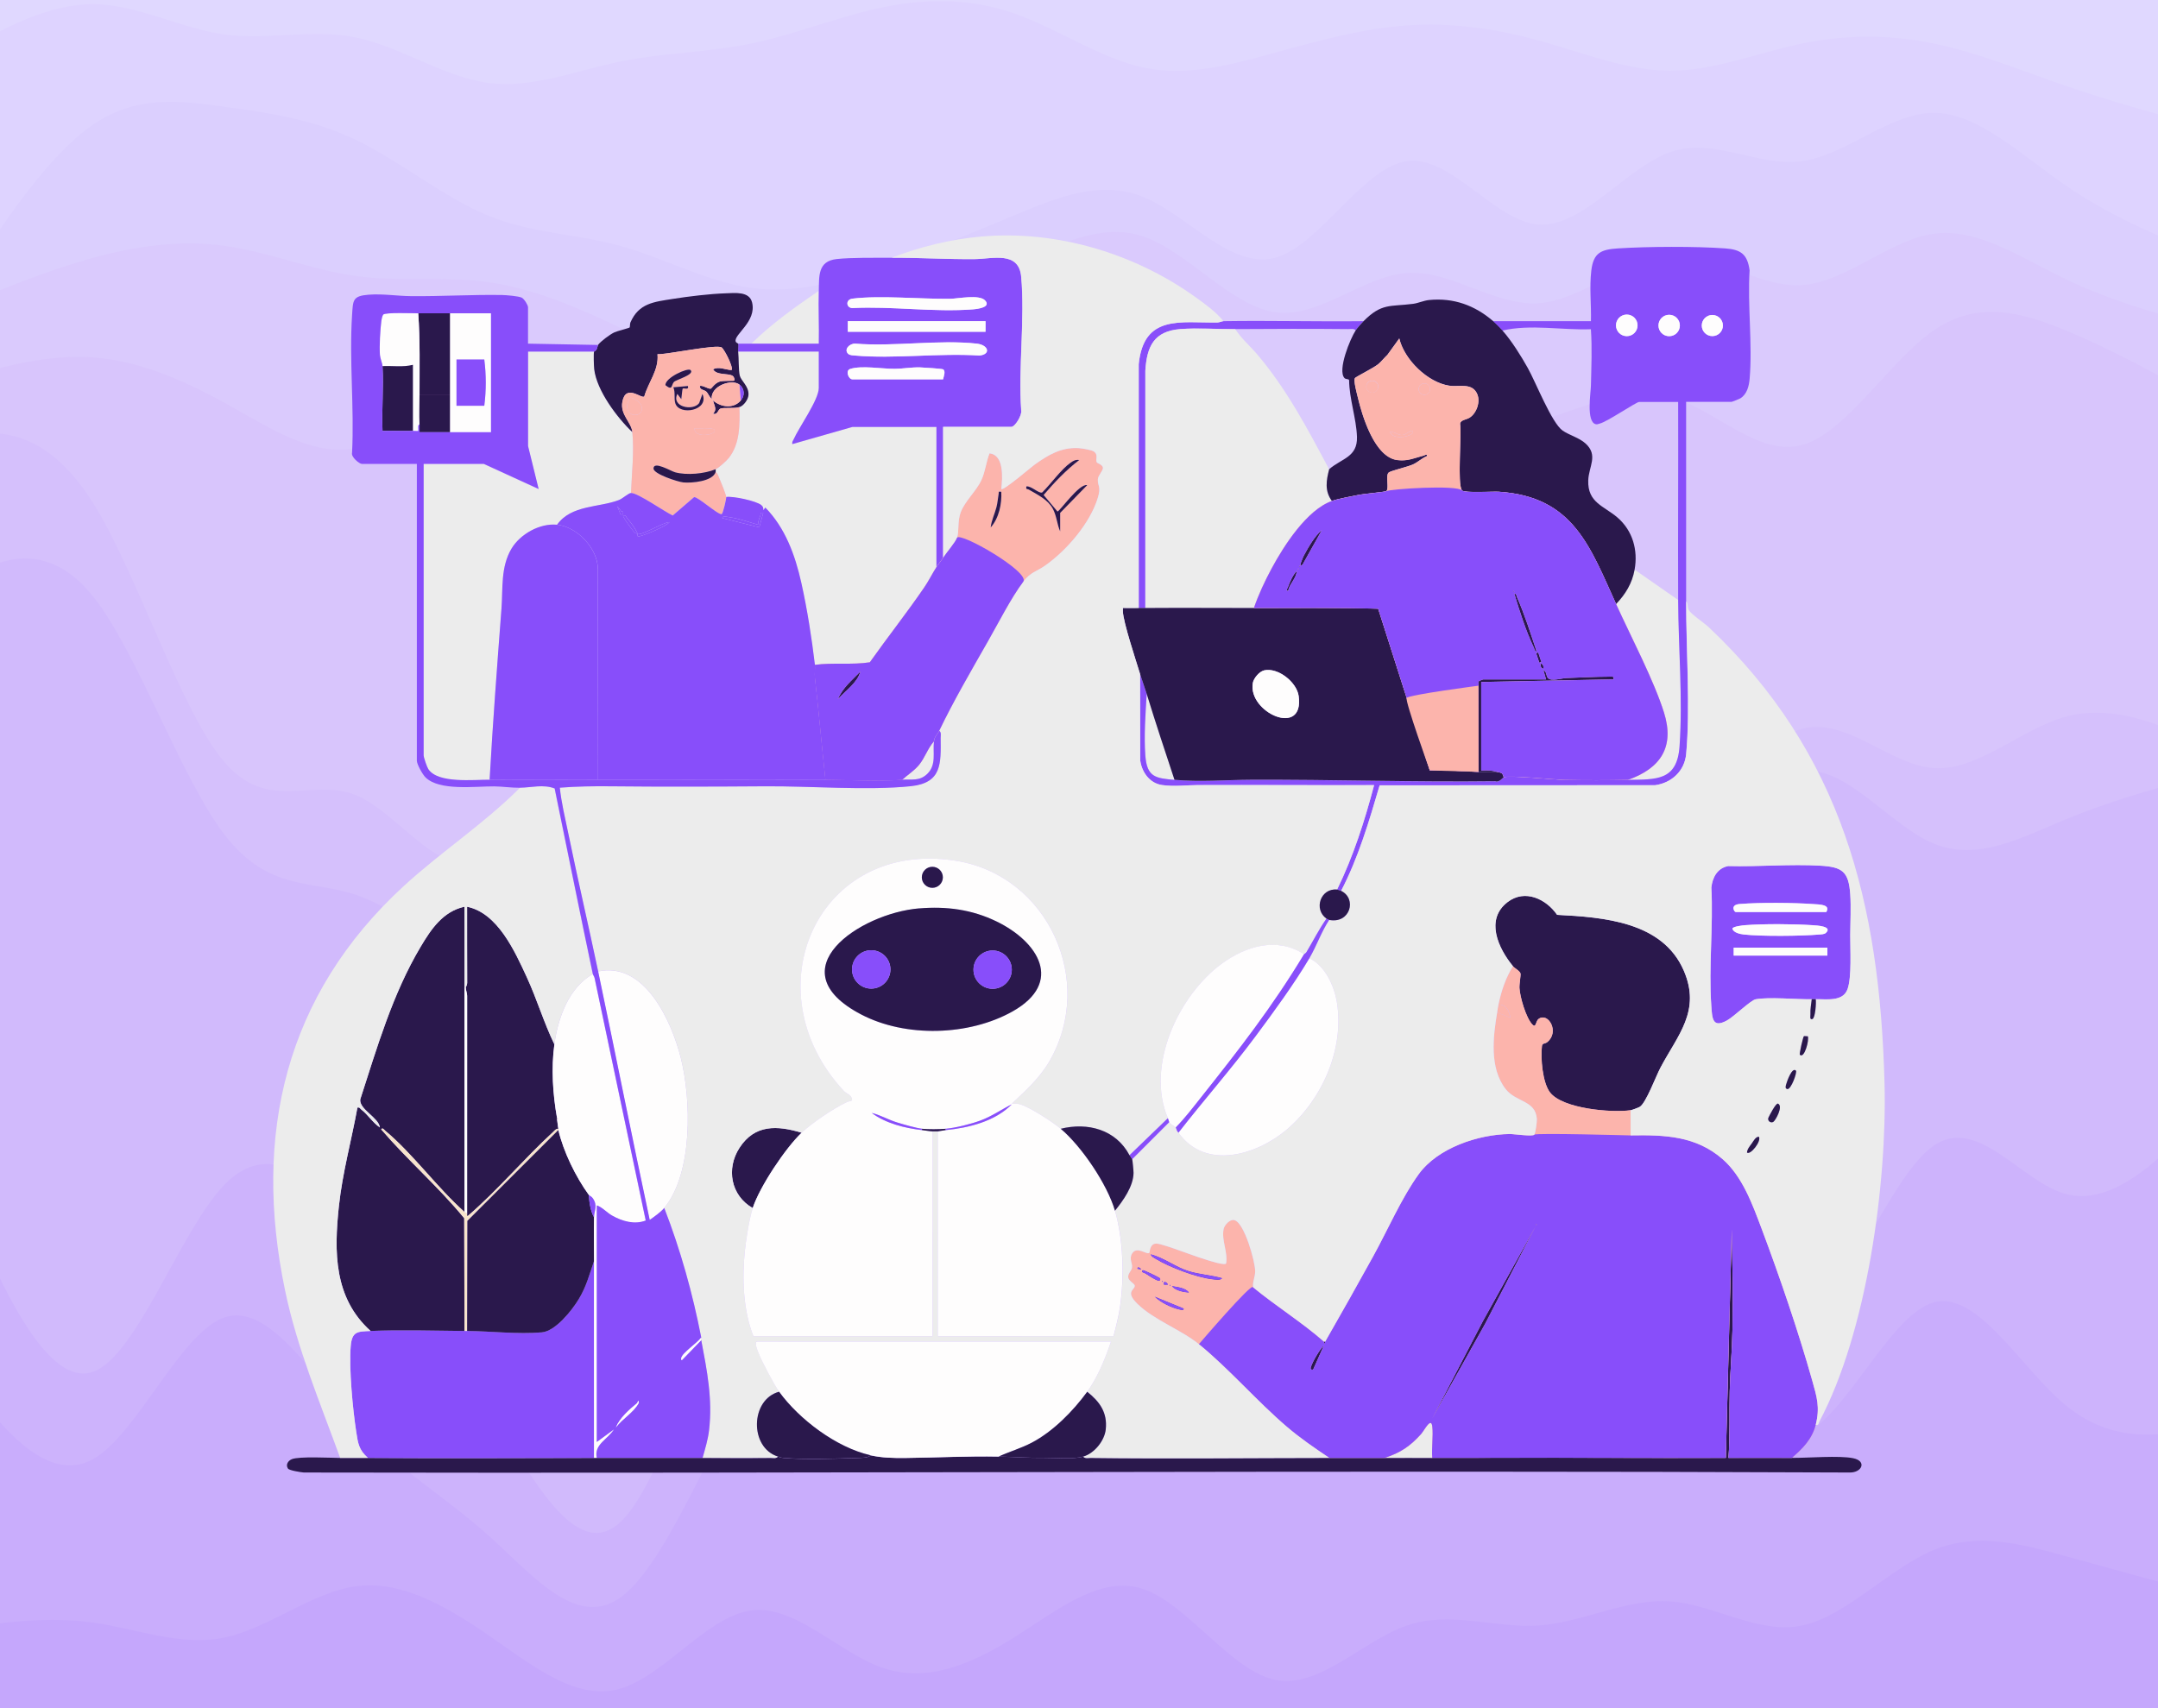 <svg xmlns="http://www.w3.org/2000/svg" viewBox="0 0 480 380"><rect x="0" y="0" width="480" height="380" fill="#333333" stroke="none"/><defs><style>.cls-5{fill:#ececec;mix-blend-mode:multiply}.cls-7{fill:#884efa}.cls-10{fill:#2a184c}.cls-12{fill:#fefdfd}.cls-13{fill:#fcb4ac}.cls-17{fill:#f7e4cc}</style></defs><g style="isolation:isolate"><g id="Layer_1" data-name="Layer 1"><path d="m-8.66 13.02 4.86-2.69c4.92-2.69 14.64-8.06 24.43-8.06s19.51 5.37 29.29 6.72c9.78 1.34 19.51-1.34 29.29.67 9.78 2.02 19.51 8.73 29.29 10.08 9.78 1.34 19.51-2.69 29.29-4.7 9.78-2.02 19.51-2.02 29.29-4.03 9.78-2.02 19.51-6.05 29.29-8.06 9.78-2.02 19.51-2.02 29.18 1.34s19.29 10.08 28.96 12.09c9.67 2.02 19.4-.67 29.18-3.36s19.51-5.37 29.29-6.05c9.78-.67 19.51.67 29.29 3.36s19.51 6.72 29.29 6.72 19.51-4.03 29.29-6.05 19.51-2.02 29.29 0 19.51 6.05 29.29 9.4c9.78 3.36 19.51 6.05 24.42 7.39l4.86 1.34v-40.97H-8.66z" style="fill:#e0d8ff"/><path d="m-8.66 65.41 4.86-7.39c4.92-7.39 14.64-22.17 24.42-28.88 9.78-6.72 19.51-5.37 29.29-4.03S69.42 27.8 79.2 32.5s19.51 12.76 29.29 16.79 19.51 4.03 29.29 6.72 19.51 8.06 29.29 9.4 19.51-1.34 29.29-4.7 19.51-7.39 29.18-11.42 19.29-8.06 28.96-4.03 19.4 16.12 29.18 13.43 19.51-20.15 29.29-21.49 19.51 13.43 29.29 14.11c9.78.67 19.51-12.76 29.29-16.12s19.51 3.36 29.29 2.02 19.51-10.75 29.29-10.75 19.51 9.4 29.29 16.12 19.51 10.75 24.42 12.76l4.86 2.02V27.81l-4.86-1.34c-4.92-1.34-14.64-4.03-24.42-7.39s-19.51-7.39-29.29-9.4c-9.78-2.02-19.51-2.02-29.29 0s-19.51 6.05-29.29 6.05-19.51-4.03-29.29-6.72-19.51-4.03-29.29-3.36-19.51 3.36-29.29 6.05-19.51 5.37-29.18 3.36-19.29-8.73-28.96-12.09-19.4-3.36-29.18-1.34-19.51 6.05-29.29 8.06c-9.78 2.02-19.51 2.02-29.29 4.03-9.78 2.02-19.51 6.05-29.29 4.7-9.78-1.34-19.51-8.06-29.29-10.08s-19.51.67-29.29-.67C40.13 6.3 30.41.93 20.63.93S1.12 6.3-3.8 8.99l-4.86 2.69z" style="fill:#ded3ff"/><path d="m-8.66 69.44 4.86-2.02c4.92-2.02 14.64-6.05 24.42-8.73C30.4 56 40.13 54.66 49.91 56s19.51 5.37 29.29 6.72c9.78 1.34 19.51 0 29.29 1.34s19.51 5.37 29.29 10.08c9.78 4.7 19.51 10.08 29.29 9.4s19.51-7.39 29.29-12.09 19.51-7.39 29.18-11.42 19.29-9.4 28.96-6.05c9.67 3.36 19.4 15.45 29.18 16.79s19.51-8.06 29.29-8.73 19.51 7.39 29.29 6.72 19.51-10.08 29.29-10.75 19.51 7.39 29.29 6.72 19.51-10.08 29.29-11.42 19.51 5.37 29.29 10.08c9.78 4.7 19.51 7.39 24.42 8.73l4.86 1.34V56l-4.86-2.02c-4.92-2.02-14.64-6.05-24.42-12.76-9.78-6.72-19.51-16.12-29.29-16.12s-19.51 9.4-29.29 10.75c-9.78 1.34-19.51-5.37-29.29-2.02-9.78 3.36-19.51 16.79-29.29 16.12s-19.51-15.45-29.29-14.11-19.51 18.81-29.29 21.49-19.51-9.4-29.18-13.43-19.29 0-28.96 4.03-19.4 8.06-29.18 11.42-19.51 6.05-29.29 4.7-19.51-6.72-29.29-9.4c-9.78-2.69-19.51-2.69-29.29-6.72S88.98 35.84 79.2 31.14s-19.51-6.05-29.29-7.39-19.51-2.69-29.29 4.03C10.84 34.51 1.12 49.29-3.8 56.67l-4.86 7.39v5.37Z" style="fill:#dbcffe"/><path d="m-8.66 85.56 4.86-1.34c4.92-1.34 14.64-4.03 24.42-3.36s19.51 4.7 29.29 10.08c9.78 5.37 19.51 12.09 29.29 10.08 9.78-2.02 19.51-12.76 29.29-15.45s19.51 2.69 29.29 8.73c9.78 6.05 19.51 12.76 29.29 9.4s19.51-16.79 29.29-23.51 19.51-6.72 29.18-6.72 19.29 0 28.96 6.72 19.4 20.15 29.18 24.18 19.51-1.34 29.29-4.03 19.51-2.69 29.29-5.37c9.78-2.69 19.51-8.06 29.29-5.37s19.51 13.43 29.29 10.75 19.51-18.81 29.29-25.52c9.78-6.72 19.51-4.03 29.29 0s19.51 9.4 24.42 12.09l4.86 2.69V72.15l-4.86-1.34c-4.92-1.34-14.64-4.03-24.42-8.73S439.91 50.66 430.13 52s-19.51 10.75-29.29 11.42-19.51-7.39-29.29-6.72-19.51 10.08-29.29 10.75-19.51-7.39-29.29-6.72-19.51 10.08-29.29 8.73c-9.78-1.34-19.51-13.43-29.18-16.79s-19.29 2.02-28.96 6.05-19.4 6.72-29.18 11.42-19.51 11.42-29.29 12.09-19.51-4.7-29.29-9.4-19.51-8.73-29.29-10.08c-9.78-1.34-19.51 0-29.29-1.34s-19.51-5.37-29.29-6.72c-9.78-1.34-19.51 0-29.29 2.69S1.11 64.1-3.8 66.11l-4.86 2.02v17.46Z" style="fill:#dacafd"/><path d="M-8.66 97.65h4.86c4.92 0 14.64 0 24.42 15.45s19.51 46.35 29.29 57.76 19.51 3.36 29.29 7.39 19.51 20.15 29.29 14.11 19.51-34.26 29.29-34.93 19.51 26.2 29.29 18.81 19.51-49.03 29.29-62.47c9.78-13.43 19.51 1.34 29.18 10.75 9.67 9.4 19.29 13.43 28.96 24.85s19.4 30.23 29.18 26.87 19.51-28.88 29.29-33.58 19.51 11.42 29.29 24.18 19.51 22.17 29.29 18.81 19.51-19.48 29.29-22.17 19.51 8.06 29.29 8.73 19.51-8.73 29.29-11.42 19.51 1.34 24.42 3.36l4.86 2.02V88.26l-4.86-2.69c-4.92-2.69-14.64-8.06-24.42-12.09s-19.51-6.72-29.29 0S410.62 96.32 400.84 99c-9.78 2.69-19.51-8.06-29.29-10.75s-19.51 2.69-29.29 5.37-19.51 2.69-29.29 5.37c-9.78 2.69-19.51 8.06-29.29 4.03s-19.51-17.46-29.18-24.18-19.29-6.72-28.96-6.72-19.4 0-29.18 6.72-19.51 20.15-29.29 23.51-19.51-3.36-29.29-9.4c-9.78-6.05-19.51-11.42-29.29-8.73S88.98 97.65 79.2 99.67s-19.51-4.7-29.29-10.08-19.51-9.4-29.29-10.08c-9.78-.67-19.51 2.02-24.42 3.36l-4.86 1.34v13.43Z" style="fill:#d8c5fc"/><path d="m-8.66 129.89 4.86-2.02c4.92-2.02 14.64-6.05 24.42 6.05 9.78 12.09 19.51 40.3 29.29 53.06s19.51 10.08 29.29 13.43c9.78 3.36 19.51 12.76 29.29 2.69 9.78-10.08 19.51-39.63 29.29-39.63s19.51 29.55 29.29 26.87 19.51-37.61 29.29-51.72 19.51-7.39 29.18 0 19.29 15.45 28.96 26.2 19.4 24.18 29.18 22.17c9.78-2.02 19.51-19.48 29.29-21.49 9.78-2.02 19.51 11.42 29.29 20.82s19.51 14.78 29.29 9.4c9.78-5.37 19.51-21.49 29.29-22.84 9.78-1.34 19.51 12.09 29.29 16.12s19.51-1.34 29.29-5.37 19.51-6.72 24.42-8.06l4.86-1.34v-9.4l-4.86-2.02c-4.92-2.02-14.64-6.05-24.42-3.36s-19.51 12.09-29.29 11.42-19.51-11.42-29.29-8.73-19.51 18.81-29.29 22.17-19.51-6.05-29.29-18.81-19.51-28.88-29.29-24.18-19.51 30.23-29.29 33.58c-9.78 3.36-19.51-15.45-29.18-26.87s-19.29-15.45-28.96-24.85-19.4-24.18-29.18-10.75-19.51 55.08-29.29 62.47-19.51-19.48-29.29-18.81-19.51 28.88-29.29 34.93-19.51-10.08-29.29-14.11-19.51 4.03-29.29-7.39-19.51-42.32-29.29-57.76C10.84 96.31 1.11 96.31-3.8 96.31h-4.86z" style="fill:#d5c0fc"/><path d="m-8.66 266.91 4.86 10.75c4.92 10.75 14.64 32.24 24.42 28.88s19.51-31.57 29.29-41.64c9.78-10.08 19.51-2.02 29.29 8.73s19.51 24.18 29.29 40.3 19.51 34.93 29.29 26.2 19.51-45 29.29-65.82 19.51-26.2 29.29-29.55c9.78-3.36 19.51-4.7 29.18 2.69s19.29 23.51 28.96 31.57 19.4 8.06 29.18 3.36 19.51-14.11 29.29-19.48 19.51-6.72 29.29-7.39 19.51-.67 29.29 10.08 19.51 32.24 29.29 28.88 19.51-31.57 29.29-38.29 19.51 8.06 29.29 10.75 19.51-6.72 24.42-11.42l4.86-4.7V172.9l-4.86 1.34c-4.92 1.34-14.64 4.03-24.42 8.06s-19.51 9.4-29.29 5.37-19.51-17.46-29.29-16.12-19.51 17.46-29.29 22.84c-9.78 5.37-19.51 0-29.29-9.4s-19.51-22.84-29.29-20.82-19.51 19.48-29.29 21.49c-9.78 2.02-19.51-11.42-29.18-22.17s-19.29-18.81-28.96-26.2-19.4-14.11-29.18 0-19.51 49.03-29.29 51.72-19.51-26.87-29.29-26.87-19.51 29.55-29.29 39.63-19.51.67-29.29-2.69-19.51-.67-29.29-13.43-19.51-40.97-29.29-53.06-19.51-8.06-24.42-6.05l-4.86 2.02v138.36Z" style="fill:#d1bafc"/><path d="m-8.66 307.21 4.86 6.05c4.92 6.05 14.64 18.14 24.42 12.76 9.78-5.37 19.51-28.21 29.29-31.57s19.51 12.76 29.29 23.51 19.51 16.12 29.29 24.85 19.51 20.82 29.29 14.11c9.78-6.72 19.51-32.24 29.29-48.36s19.51-22.84 29.29-28.21 19.51-9.4 29.18 0 19.29 32.24 28.96 38.29 19.4-4.7 29.18-11.42 19.51-9.4 29.29-14.78c9.78-5.37 19.51-13.43 29.29-13.43s19.51 8.06 29.29 19.48 19.51 26.2 29.29 22.17 19.51-26.87 29.29-29.55 19.51 14.78 29.29 22.84 19.51 6.72 24.42 6.05l4.86-.67v-69.85l-4.86 4.7c-4.92 4.7-14.64 14.11-24.42 11.42s-19.51-17.46-29.29-10.75c-9.78 6.72-19.51 34.93-29.29 38.29s-19.51-18.14-29.29-28.88c-9.78-10.75-19.51-10.75-29.29-10.08s-19.51 2.02-29.29 7.39-19.51 14.78-29.29 19.48-19.51 4.7-29.18-3.36-19.29-24.18-28.96-31.57-19.4-6.05-29.18-2.69-19.51 8.73-29.29 29.55-19.51 57.09-29.29 65.82-19.51-10.08-29.29-26.2-19.51-29.55-29.29-40.3-19.51-18.81-29.29-8.73-19.51 38.29-29.29 41.64c-9.78 3.36-19.51-18.14-24.42-28.88l-4.86-10.75v41.64Z" style="fill:#cdb3fc"/><path d="m-8.66 363.63 4.86-.67c4.92-.67 14.64-2.02 24.42-.67 9.78 1.34 19.51 5.37 29.29 3.36s19.51-10.08 29.29-11.42 19.51 4.03 29.29 10.75 19.51 14.78 29.29 12.09 19.51-16.12 29.29-17.46 19.51 9.4 29.29 12.76 19.51-.67 29.18-6.72 19.29-14.11 28.96-10.75 19.4 18.14 29.18 20.15c9.78 2.02 19.51-8.73 29.29-12.09s19.51.67 29.29 0 19.51-6.05 29.29-5.37c9.78.67 19.51 7.39 29.29 5.37s19.51-12.76 29.29-16.79 19.51-1.34 29.29 1.34 19.51 5.37 24.42 6.72l4.86 1.34v-37.61l-4.86.67c-4.92.67-14.64 2.02-24.42-6.05-9.78-8.06-19.51-25.52-29.29-22.84s-19.51 25.52-29.29 29.55-19.51-10.75-29.29-22.17-19.51-19.48-29.29-19.48-19.51 8.06-29.29 13.43-19.51 8.06-29.29 14.78-19.51 17.46-29.18 11.42-19.29-28.88-28.96-38.29c-9.67-9.4-19.4-5.37-29.18 0s-19.51 12.09-29.29 28.21-19.51 41.64-29.29 48.36-19.51-5.37-29.29-14.11c-9.78-8.73-19.51-14.11-29.29-24.85-9.78-10.75-19.51-26.87-29.29-23.51s-19.51 26.2-29.29 31.57-19.51-6.72-24.42-12.76l-4.86-6.05v57.76Z" style="fill:#c9adfc"/><path d="M-8.66 391.84h497.32v-37.61l-4.86-1.34c-4.92-1.34-14.64-4.03-24.42-6.72s-19.51-5.37-29.29-1.34-19.51 14.78-29.29 16.79c-9.78 2.02-19.51-4.7-29.29-5.37s-19.51 4.7-29.29 5.37-19.51-3.36-29.29 0-19.51 14.11-29.29 12.09-19.51-16.79-29.18-20.15-19.29 4.7-28.96 10.75-19.4 10.08-29.18 6.72-19.51-14.11-29.29-12.76c-9.78 1.34-19.51 14.78-29.29 17.46-9.78 2.69-19.51-5.37-29.29-12.09s-19.51-12.09-29.29-10.75-19.51 9.4-29.29 11.42-19.51-2.02-29.29-3.36-19.51 0-24.42.67l-4.86.67v29.55Z" style="fill:#c5a7fc"/><path d="M318.58 324.32c4.9.02 9.92 0 14.84-.01 16.82-.04 33.64.06 50.45.02l1.32-50.87c.17 7.38.28 14.82.16 22.21-.07 4.54-.5 9.25-.61 13.8-.13 4.97.09 9.92-.28 14.86 4.7.01 9.42-.02 14.12 0 3.58.02 10.49-.57 13.61.07s1.96 3.24-.8 3.18c-114.61-.52-229.18.24-343.81 0-.65-.05-3.25-.45-3.53-.88-.57-.86.03-1.75.87-2.09 1.62-.66 8.51-.29 10.75-.27 2.05.01 4.12-.01 6.18 0 16.72.11 33.51.03 50.29 0h.59c7.84-.01 15.69 0 23.53 0 5.04 0 10.1.06 15.15 0 .5 0 1.31.19 1.61-.3.5.16.72.25 1.3.31 4.75.42 11.62.16 16.5 0 .62-.02 2.44 0 2.78-.6 2.58.58 5.17.63 7.81.6 6.85-.07 13.88-.44 20.72-.31 3.47.07 6.52.32 10.13.28 2.59-.03 6.33.38 8.69-.28.31.49 1.12.29 1.61.3 17.69.22 35.5.01 53.09 0H308c3.52 0 7.06-.02 10.59 0ZM178.3 251.99c-3.59 3.41-9.33 11.99-10.88 16.76-4.89-2.79-5.94-8.75-2.95-13.39 3.4-5.27 8.4-5.01 13.83-3.37M336.52 214.94c-3.28-3.97-6.26-10.39-1.18-14.27 3.84-2.94 8.56-.68 11 2.85 10.3.53 23.45 1.5 28.17 12.39 3.9 9-1.35 14.36-5.21 21.66-1 1.9-3.2 7.82-4.57 8.66-.28.17-1.73.71-2.04.76-4.24.6-15.12-.3-17.94-3.97-1.67-2.18-2.11-7.63-1.79-10.3.09-.71.67-.46 1.18-.88 2.81-2.28.22-6.72-1.92-5.16-.71.52-.51 2.19-1.44 1.19-1.38-1.51-2.7-6.01-2.82-8.06-.05-.9.31-2.8.24-3.21-.11-.58-1.34-1.22-1.7-1.65Z" class="cls-10"/><path d="M318.58 324.32c-3.52-.02-7.06 0-10.59 0 3.48-1.11 5.68-2.6 8.09-5.29.74-.83 2.26-3.95 2.51-1.64.24 2.15-.2 4.72-.01 6.92Z" class="cls-5"/><path d="M333.29 223.47c1.73-.05 2.42 1.47 2.65 2.94l-2.94-1.17c.1-.63.15-1.1.29-1.76Z" class="cls-13"/><path d="M271.82 284.34c-.19.56-1.71.31-2.17.25-3.5-.39-9.52-2.66-12.54-4.51-.44-.27-1-.49-1.17-1.04 2.98.74 5.51 2.83 8.47 3.74 2.36.72 5.03.88 7.41 1.56M263.29 291.1c.07.52-.66.29-.96.22-1.8-.39-4.2-1.57-5.51-2.87zM258 284.34c.14.15.14.71-.41.56-.68-.19-2.17-1.16-2.83-1.6-.14-.1-1.15-.26-.58-.73.16-.13 3.67 1.62 3.82 1.77M264.47 287.56c-1.23-.1-3.06-.44-3.82-1.46 1.23.24 3.05.37 3.82 1.46M259.77 285.8h-.88v-.58c.41-.09.78.16.88.58M253 282.27c-.05-.58.58-.3.87.15zM260.21 285.8c.19.1.19.2 0 .29zM258.44 284.92c.19.1.19.2 0 .29z" class="cls-10"/><path d="M336.52 214.94c.35.43 1.58 1.07 1.7 1.65.08.42-.29 2.32-.24 3.21.12 2.05 1.44 6.55 2.82 8.06.92 1.01.72-.67 1.44-1.19 2.14-1.56 4.73 2.88 1.92 5.16-.52.42-1.1.16-1.18.88-.32 2.68.12 8.12 1.79 10.3 2.81 3.67 13.7 4.57 17.94 3.97v5.59c7.57-.12 14.5.1 20.45 5.28 4.42 3.85 6.65 10.06 8.67 15.44 3.97 10.55 8.19 22.91 11.25 33.74 1.06 3.75 1.78 6 .8 9.93-.78 3.15-2.89 5.3-5.29 7.35-4.7-.02-9.42.02-14.12 0 .38-4.94.16-9.9.28-14.86.11-4.54.54-9.25.61-13.8.12-7.39 0-14.83-.16-22.21l-1.32 50.87c-16.81.05-33.64-.06-50.45-.02-4.91.01-9.94.03-14.84.01-.19-2.2.25-4.77.01-6.92-.25-2.31-1.77.81-2.51 1.64-2.41 2.69-4.61 4.18-8.09 5.29h-12.35c-3.24-2.17-6.44-4.36-9.42-6.91-6.65-5.68-12.89-12.94-19.56-18.37-4.01-3.26-9.96-5.35-13.67-8.97-2.91-2.84-.44-3.11-.61-4.08-.09-.49-1.37-1-1.45-1.82s.73-1.46.84-2.12c.17-1.06-.72-1.94.03-3.18 1.06-1.75 3.25.36 3.82-.14.14-.13.05-1.88 1.35-2.05.67-.09 1.72.34 2.42.52 1.84.48 12.45 4.74 13.31 3.9.45-2.53-1.08-5.3-.53-7.73.2-.86 1.4-2.2 2.37-1.93 2.26.64 4.58 9.13 4.63 11.29.03 1.29-.63 2.4-.46 3.65 5.1 4.2 10.81 7.74 15.75 12.07l.15.59.15-.59c3.6-6.27 7.14-12.59 10.64-18.91 3.23-5.85 6.31-13.02 10.18-18.35 4.21-5.81 13.19-8.82 20.2-8.91.98-.01 5.17.61 5.49.14.28-.42.61-2.88.56-3.5-.29-4.15-4.65-3.69-6.93-6.62-3.66-4.7-2.81-11.62-1.9-17.06l2.94 1.17c-.23-1.47-.91-2.99-2.65-2.94.63-3 1.61-5.91 3.23-8.53Zm5.15 57.34v.29c.19-.1.19-.2 0-.29m-.15.59-11.71 21.07-11.22 21.56 11.76-21.02zm-69.7 11.47c-2.39-.68-5.06-.83-7.41-1.56-2.96-.91-5.48-2.99-8.47-3.74.17.54.73.77 1.17 1.04 3.02 1.85 9.04 4.12 12.54 4.51.46.05 1.98.31 2.17-.25M253 282.27l.87.15c-.3-.45-.93-.73-.87-.15m5 2.07c-.15-.15-3.66-1.9-3.82-1.77-.56.47.44.63.58.73.66.44 2.15 1.41 2.83 1.6.55.15.55-.41.41-.56m.44.58v.29c.19-.1.19-.2 0-.29m1.33.88c-.1-.43-.47-.67-.88-.58v.59h.88Zm.44 0v.29c.19-.1.19-.2 0-.29m4.26 1.76c-.78-1.1-2.59-1.23-3.82-1.46.77 1.03 2.59 1.36 3.82 1.46m-1.18 3.54-6.47-2.65c1.31 1.3 3.71 2.48 5.51 2.87.3.06 1.03.3.96-.22m28.82 13.52 2.35-5.29c-.94.89-2.58 3.66-2.91 4.88-.15.55.41.56.56.41" class="cls-13"/><path d="m294.76 298.45-.14.59-.15-.59zM341.52 272.87l-11.17 21.61-11.76 21.02 11.22-21.56zM292.11 304.62c-.15.15-.71.14-.56-.41.34-1.22 1.97-3.99 2.91-4.88zM341.67 272.28c.19.1.19.2 0 .29z" class="cls-10"/><path d="M362.7 252.58c7.57-.12 14.5.1 20.45 5.28 4.42 3.85 6.65 10.06 8.67 15.44 3.97 10.55 8.19 22.91 11.25 33.74 1.06 3.75 1.78 6 .8 9.93-.78 3.15-2.89 5.3-5.29 7.35-4.7-.02-9.42.02-14.12 0 .38-4.94.16-9.9.28-14.86.11-4.54.54-9.25.61-13.8.12-7.39 0-14.83-.16-22.21l-1.32 50.87c-16.81.05-33.64-.06-50.45-.02-4.91.01-9.94.03-14.84.01-.19-2.2.25-4.77.01-6.92-.25-2.31-1.77.81-2.51 1.64-2.41 2.69-4.61 4.18-8.09 5.29h-12.35c-3.24-2.17-6.44-4.36-9.42-6.91-6.65-5.68-12.89-12.94-19.56-18.37 0 0 11.89-13.91 12.05-12.66 5.1 4.2 10.81 7.74 15.75 12.07l.15.59.15-.59c3.6-6.27 7.14-12.59 10.64-18.91 3.23-5.85 6.31-13.02 10.18-18.35 4.21-5.81 13.19-8.82 20.2-8.91.98-.01 5.17.61 5.49.14.28-.42 21.43.17 21.43.17Zm-21.03 19.7v.29c.19-.1.19-.2 0-.29m-.15.59-11.71 21.07-11.22 21.56 11.76-21.02zm-69.7 11.47c-2.39-.68-5.06-.83-7.41-1.56-2.96-.91-5.48-2.99-8.47-3.74.17.54.73.77 1.17 1.04 3.02 1.85 9.04 4.12 12.54 4.51.46.05 1.98.31 2.17-.25M253 282.27l.87.15c-.3-.45-.93-.73-.87-.15m5 2.07c-.15-.15-3.66-1.9-3.82-1.77-.56.47.44.63.58.73.66.44 2.15 1.41 2.83 1.6.55.15.55-.41.41-.56m.44.58v.29c.19-.1.19-.2 0-.29m1.33.88c-.1-.43-.47-.67-.88-.58v.59h.88Zm.44 0v.29c.19-.1.19-.2 0-.29m4.26 1.76c-.78-1.1-2.59-1.23-3.82-1.46.77 1.03 2.59 1.36 3.82 1.46m-1.18 3.54-6.47-2.65c1.31 1.3 3.71 2.48 5.51 2.87.3.06 1.03.3.96-.22m28.82 13.52 2.35-5.29c-.94.89-2.58 3.66-2.91 4.88-.15.55.41.56.56.41m-25.44-5.58 12.05-12.66c5.1 4.2 10.81 7.74 15.75 12.07M403.87 222.29h-.88c-3.43.06-9.47-.54-12.48.01-1.12.21-4.81 3.86-6.43 4.74-3.22 1.73-3.24-.54-3.44-3.42-.59-8.47.47-17.63.02-26.18.24-2.28 1.35-4.32 3.74-4.78 6.72.18 13.85-.48 20.53-.08 4.86.29 6.26 1.31 6.62 6.32.2 2.92.01 6.21 0 9.11-.02 3.07.37 9.39-.61 12.06-1.04 2.83-4.7 2.16-7.05 2.21Zm2.35-19.4c1-1.69-1.52-1.67-2.8-1.76-4.5-.33-12.01-.38-16.48-.02-2.17.17-1.2 1.78-.87 1.78zm-.07 4.63c1.54-1.46-2.02-1.64-3-1.7-4.21-.28-10.83-.32-15.02 0-.5.04-2.68.29-2.78.75.16.91 1.72 1.23 2.5 1.32 3.96.44 12.73.36 16.78.01.48-.04 1.17-.04 1.53-.38Zm-20.53 3.3v1.76h20.84v-1.76z" class="cls-7"/><path d="M406.15 207.52c-.36.34-1.05.34-1.53.38-4.05.35-12.81.43-16.78-.01-.78-.09-2.33-.41-2.5-1.32.1-.46 2.28-.71 2.78-.75 4.19-.32 10.81-.28 15.02 0 .98.06 4.54.24 3 1.7ZM385.62 210.82h20.84v1.76h-20.84zM406.22 202.89h-20.15c-.33 0-1.3-1.6.87-1.78 4.47-.36 11.98-.31 16.48.02 1.27.09 3.79.07 2.8 1.76" class="cls-12"/><path d="M132.13 324.32c-16.78.03-33.57.11-50.29 0-2.02-1.77-2.21-3.24-2.6-5.78-.78-5.05-1.64-14.11-1.23-19.08.28-3.34 1.55-3.24 4.42-3.37 6.75-.3 14.08-.05 20.88 0h.59c5.33.04 11.23.77 16.63.31 3.04-.26 6.68-4.87 8.2-7.39 1.67-2.76 2.37-5.5 3.41-8.5 0 3.19 0 6.39-.01 9.54-.02 11.42.04 22.85.01 34.27Z" class="cls-7"/><path d="M82.43 296.09c-8.18-7.36-8.14-17.58-7.05-27.78.79-7.41 2.79-14.6 4.12-21.91.51-.13.59.21.88.44 1.46 1.12 2.55 2.92 4.11 3.97-.2-2.15-4.64-4.03-4.36-6.24 3.73-11.53 7.19-23.47 13.43-33.95 2.34-3.93 4.96-7.85 9.75-8.92.01 5.97 0 11.96 0 17.93.03 16.66-.02 33.33 0 49.99-6.11-5.44-11.48-12.94-17.64-18.08-.24-.2-.59-.78-.89-.29 5.88 6.85 12.74 12.78 18.47 19.76l.06 25.08c-6.8-.05-14.13-.3-20.88 0M123.31 232.29c-.74 5.38-.36 11.16.59 16.47.02.1-.02.2 0 .29.12.65.16 1.46.29 2.06-.58 0-.82.4-1.18.73-6.52 5.99-12.25 12.9-18.97 18.68-.31.02-.07-.51-.15-.59 0-16.12 0-32.25.01-48.38 0-.66-.31-1.26-.31-1.9 0-.05.31-.46.32-.99 0-5.65-.05-11.3-.02-16.94 6.81 1.4 10.61 9.89 13.28 15.68 2.26 4.88 3.79 10.11 6.12 14.9Z" class="cls-10"/><path d="M103.9 269.92s-.37-.1-.59-.29c-.02-16.66.03-33.33 0-49.99h.29c0 .64.31 1.24.31 1.9-.01 16.13-.02 32.26-.01 48.38" class="cls-12"/><path d="M103.31 269.63c.22.2.56.26.59.29.08.08-.16.61.15.59 6.71-5.78 12.45-12.68 18.97-18.68.36-.33.6-.74 1.18-.73.02.09-.02.2 0 .29l-20.23 20.2-.06 24.49h-.59l-.06-25.08c-5.73-6.98-12.58-12.91-18.47-19.76.29-.49.65.09.89.29 6.17 5.14 11.54 12.65 17.64 18.08Z" class="cls-17"/><path d="M130.96 265.81c.12 1.64.36 3.56 1.18 5-.07 3.22 0 6.48 0 9.7-1.04 3.01-1.73 5.74-3.41 8.5-1.52 2.52-5.16 7.12-8.2 7.39-5.4.46-11.3-.26-16.63-.31l.06-24.49 20.23-20.2c1.14 4.84 3.85 10.38 6.76 14.41Z" class="cls-10"/><path d="M147.72 268.75c-.74.89-2.26 1.97-3.23 2.65-3.95-18.39-7.59-36.87-11.47-55.28 10.36-2.28 16.32 11.03 18.38 19.11 2.37 9.27 2.78 25.75-3.68 33.52M131.84 216.7c.04.18.31.52.4.91l11.37 53.92c-2.5.97-5.21.17-7.45-1.08-1.2-.67-2.15-1.84-3.44-2.29v52.63l3.82-2.8c-1.36 2.24-4.48 3.34-3.82 6.32h-.59c.02-11.42-.03-22.84-.01-34.27 0-3.15.01-6.36.01-9.54s-.07-6.48 0-9.7c.03-1.58.9-2.57-.29-4.27-.24-.35-.76-.55-.88-.73-2.91-4.02-5.62-9.56-6.76-14.41-.02-.09.02-.2 0-.29-.13-.6-.17-1.41-.29-2.06l.29-.15-.29-.15c-.94-5.31-1.33-11.09-.59-16.47.8-5.81 3.19-12.56 8.53-15.58Z" class="cls-12"/><path d="M123.9 249.05c-.02-.09.02-.2 0-.29l.29.15-.29.15Z" class="cls-17"/><path d="M132.13 270.81c-.82-1.44-1.06-3.36-1.18-5 .13.17.64.38.88.73 1.19 1.7.33 2.69.29 4.27Z" class="cls-7"/><path d="M373.28 133.49c.05 10.58 1.04 21.91.31 32.5-.54 7.79-5.23 7.35-11.48 7.48 7.24-2.55 10.4-7.28 8.02-14.93-2.22-7.12-7.44-17.07-10.67-24.18 2.1-2.2 3.56-4.61 4.12-7.64l9.7 6.76Z" class="cls-5"/><path d="M272.12 71.45c10.38-.16 20.79.12 31.17 0-.49.5-1.4 1.5-1.76 2.06-.31-.49-1.12-.29-1.61-.3-8.37-.09-16.78-.05-25.15 0-3.9.03-8.41-.31-12.22-.01-5.87.46-7.45 3.85-7.8 9.26v52.79h-1.46V80.99c1.13-11.13 9.37-9.12 17.5-9.25.47 0 .96-.28 1.32-.29Z" class="cls-7"/><path d="M261.24 173.48c-4.19-.38-6.12-.57-6.48-5.43-.32-4.32.04-9.38.31-13.69 1.96 6.39 4.08 12.77 6.18 19.11Z" class="cls-5"/><path d="M332.11 71.45h21.76c.1-3.76-.36-7.49.08-11.24.47-4 2.17-4.71 5.93-4.95 6.75-.43 17.13-.48 23.85 0 3.46.25 4.94 1.27 5.43 4.87-.49 7.8.67 16.42.01 24.12-.14 1.64-.59 3.47-2.09 4.38-.19.12-1.79.76-1.89.76h-10.15c-.02 14.79.03 29.6 0 44.4-.02 10.57.95 23.73 0 33.96-.35 3.77-3.23 6.41-6.89 6.93l-61.29.03c-2.34 8-4.72 16.08-8.57 23.48-.04-.02-.84-.29-.88-.29 3.61-7.38 6.14-15.29 8.23-23.23-13.09.04-26.18-.05-39.27-.01-2.64 0-5.1.38-7.9-.01s-4.48-2.86-4.85-5.45l-.03-19.23c.42 1.38 1.02 2.94 1.47 4.41-.27 4.31-.63 9.37-.31 13.69.36 4.86 2.3 5.05 6.48 5.43 5.74.51 11.22.01 16.9-.01 18.15-.08 36.28.55 54.43.32.89.39 1.74-.84 1.9-.9 1.4-.47 11.34.55 13.66.6 4.63.09 9.35.09 13.98-.01 6.25-.13 10.94.3 11.48-7.48.74-10.59-.26-21.92-.31-32.5-.06-14.7.05-29.41 0-44.1h-8.68c-.65 0-7.12 4.42-8.74 4.8-.31.07-.54.23-.9.15-2.18-.5-1.11-6.99-1.08-8.62.09-4.19.28-8.36-.01-12.51-6.48.24-13.37-1.17-19.71.3-.42-.47-1.6-1.66-2.06-2.06Zm32.13.93c0-1.33-1.07-2.4-2.4-2.4s-2.4 1.07-2.4 2.4 1.07 2.4 2.4 2.4 2.4-1.07 2.4-2.4m9.41.03c0-1.31-1.06-2.38-2.38-2.38s-2.38 1.06-2.38 2.38 1.06 2.38 2.38 2.38 2.38-1.06 2.38-2.38m9.58.01c0-1.3-1.05-2.35-2.35-2.35s-2.35 1.05-2.35 2.35 1.05 2.35 2.35 2.35 2.35-1.05 2.35-2.35" class="cls-7"/><circle cx="361.84" cy="72.38" r="2.4" class="cls-12"/><circle cx="371.27" cy="72.41" r="2.38" class="cls-12"/><circle cx="380.87" cy="72.42" r="2.35" class="cls-12"/><path d="M274.76 73.22c1.32 2.08 3.37 3.82 4.99 5.74 6.57 7.8 11.11 16.49 15.89 25.43-.65 2.48-1.05 4.83.59 7.06-5.56 1.96-10.67 9.96-13.39 14.99-1.53 2.83-2.91 5.78-3.96 8.83-8.05 0-16.06-.06-24.12 0V82.48c.33-5.41 1.91-8.8 7.78-9.26 3.81-.3 8.31.04 12.22.01Z" class="cls-5"/><path d="M253.3 135.26h1.47c8.05-.06 16.07 0 24.12 0 9.21 0 18.44-.11 27.65.14l11.49 35.99c3.63-.13 7.25.16 10.85.32 1.36.06 2.75-.05 4.12 0 .81.24 1.16 0 1.47 1.18-.16.05-1.01 1.28-1.9.9-18.15.22-36.29-.4-54.43-.32-5.68.03-11.15.53-16.9.01-2.1-6.34-4.22-12.73-6.18-19.11-.45-1.47-1.05-3.03-1.47-4.41-.86-2.84-3.79-11.62-3.83-13.97v-.74c1.17-.01 2.36.02 3.53 0Zm27.85 13.88c-1.05.24-2.31 1.75-2.49 2.8-1.13 6.56 11.5 12.22 10.2 2.89-.43-3.07-4.59-6.41-7.71-5.7Z" class="cls-10"/><path d="M281.15 149.14c3.11-.72 7.28 2.62 7.71 5.7 1.3 9.33-11.33 3.67-10.2-2.89.18-1.05 1.44-2.56 2.49-2.8Z" class="cls-12"/><path d="M332.11 71.45c.46.4 1.63 1.58 2.06 2.06 2.02 2.25 4.15 5.67 5.64 8.33 1.78 3.16 5.33 12.28 7.79 13.97 1.48 1.01 3.67 1.57 5.08 2.86 2.88 2.63.69 5.1.59 8.21-.16 4.96 3.49 5.66 6.49 8.24 3.41 2.93 4.61 7.29 3.82 11.62-.55 3.04-2.02 5.44-4.12 7.64-5.88-12.96-9.6-23.89-26.03-24.99-1.37-.09-7.73.3-8.23-.29-1.12-1.31-.06-12.44-.44-14.86.17-.88 1.39-.86 2.16-1.37 1.5-.99 2.36-3.42 1.69-5.12-1.09-2.73-4.05-1.62-6.27-1.96-4.81-.74-9.99-5.8-11.1-10.51l-2.65 3.66c-.69.64-1.33 1.48-2.05 2.07-.95.79-5 2.83-5.16 3.08-.37.6.44 3.47.65 4.36.99 4.16 3.74 13.25 8.76 13.88 2.29.29 3.73-.44 5.81-.97.28-.07.87-.5.81.08-1.11.47-1.94 1.29-3.03 1.82-1.2.59-4.99 1.43-5.5 1.85-.77.64.18 3.64-.56 4.14-.25.17-5.01.61-5.96.8-1.57.31-4.76.9-6.12 1.38-1.64-2.23-1.24-4.58-.59-7.06 2.81-2.42 6.32-2.66 6.18-7.19-.13-4.04-1.72-8.49-1.75-12.61-.1-.33-.73-.14-1.04-.48-1.58-1.75 1.27-8.73 2.5-10.59.37-.56 1.27-1.56 1.76-2.06 4.03-4.06 5.86-3.19 11-3.85 1.17-.15 2.36-.73 3.56-.85 5.44-.54 10.17 1.17 14.26 4.7Z" class="cls-10"/><circle cx="305.22" cy="86.04" r="1.33" class="cls-13"/><circle cx="316.82" cy="86.56" r="1.27" class="cls-13"/><path d="M314.17 95.86c1.01.94-4.39 2.47-4.99.14.98.04 1.76.82 2.79.77.7-.04 1.93-1.16 2.21-.91Z" class="cls-13"/><path d="M359.46 134.38c3.23 7.11 8.45 17.06 10.67 24.18 2.38 7.65-.78 12.37-8.02 14.93-4.63.1-9.35.1-13.98.01-2.33-.05-12.26-1.07-13.66-.6-.31-1.17-.67-.94-1.47-1.18-1.25-.37-2.19-.35-3.53-.29v-19.7l29.41-.59c.18-.84-.41-.6-1.04-.6-3.05 0-6.32.2-9.41.3-1.04.03-3.35.81-4.11.02-.43-.44-.26-1.55-1.02-1.77l.59 2.06h-13.97c-.08 0-1.01.35-1.05.48l.02 20.1c-3.6-.17-7.22-.45-10.85-.32l-11.49-35.99c-9.21-.25-18.44-.15-27.65-.14 1.05-3.04 2.43-5.99 3.96-8.83 2.71-5.03 7.83-13.03 13.39-14.99 1.36-.48 4.55-1.07 6.12-1.38.95-.19 5.71-.63 5.96-.8.74-.5-.21-3.5.56-4.14.51-.42 4.29-1.27 5.5-1.85 1.09-.53 1.92-1.36 3.03-1.82.06-.58-.53-.15-.81-.08-2.07.53-3.52 1.26-5.81.97-5.02-.63-7.78-9.72-8.76-13.88-.21-.89-1.02-3.76-.65-4.36.16-.26 4.21-2.29 5.16-3.08.71-.59 1.35-1.43 2.05-2.07l2.65-3.66c1.11 4.72 6.3 9.77 11.1 10.51 2.22.34 5.19-.77 6.27 1.96.68 1.7-.18 4.13-1.69 5.12-.77.51-1.99.48-2.16 1.37.38 2.41-.67 13.55.44 14.86.51.6 6.86.2 8.23.29 16.43 1.1 20.15 12.03 26.03 24.99Zm-52.9-48.34a1.33 1.33 0 1 0-2.659-.001 1.33 1.33 0 0 0 2.659.001m11.52.52c0-.7-.57-1.27-1.27-1.27s-1.27.57-1.27 1.27.57 1.27 1.27 1.27 1.27-.57 1.27-1.27m-3.91 9.3c-.27-.25-1.5.87-2.21.91-1.03.06-1.81-.73-2.79-.77.6 2.32 6 .8 4.99-.14Zm-24.41 29.69 4.27-7.64c-1.63 1.37-2.99 3.77-4.02 5.68-.13.25-1.45 3.14-.25 1.96m-.73.3v.29c.19-.1.19-.2 0-.29m-.3.59v.29c.19-.1.19-.2 0-.29m-2.21 4.99c.33-1.61 1.81-2.72 1.92-4.4-.92.91-1.51 2.4-1.98 3.61-.1.26-.53.84.06.79m50.15.01v.29c.19-.1.19-.2 0-.29m5.14 13.52c-1.31-3.92-2.66-8.22-4.33-11.99-.16-.36-.15-.87-.66-.95 1.14 3.87 2.59 8.36 4.33 11.99.17.35.16.87.67.95Zm.33.19-.47.16.7 2.12.47-.16zm1.14 3.63c.08-.55 0-1.02-.58-1.18-.08.55 0 1.02.58 1.18" class="cls-13"/><path d="m328.88 171.72-.02-20.1c.04-.13.97-.48 1.05-.48h13.97l-.59-2.06c.75.23.59 1.33 1.02 1.77.76.78 3.08.01 4.11-.02 3.09-.09 6.36-.3 9.41-.3.63 0 1.22-.24 1.04.6l-29.41.59v19.7c1.34-.05 2.28-.08 3.53.29-1.37-.05-2.75.06-4.12 0ZM341.81 144.96c-.51-.08-.5-.6-.67-.95-1.74-3.63-3.18-8.12-4.33-11.99.52.08.51.59.66.95 1.67 3.76 3.02 8.07 4.33 11.99ZM289.76 125.55c-1.21 1.18.12-1.71.25-1.96 1.03-1.91 2.39-4.31 4.02-5.68zM286.52 131.43c-.59.05-.16-.53-.06-.79.47-1.21 1.06-2.7 1.98-3.61-.11 1.68-1.58 2.79-1.92 4.4M341.677 145.302l.475-.158.702 2.117-.475.157zM343.28 148.78c-.58-.16-.66-.63-.58-1.18.58.16.66.63.58 1.18M288.73 126.44c.19.1.19.2 0 .29zM336.67 131.44c.19.1.19.2 0 .29z" class="cls-10"/><path d="M289.03 125.85c.19.1.19.2 0 .29z" class="cls-10"/><path d="M182.13 64.69c-.12 3.91.09 7.85 0 11.76h-15c4.5-4.44 9.77-8.18 15-11.76M132.13 78.22c-.14.41-.04 3.3.03 3.94.56 4.74 5.1 10.79 8.5 14 .44 4.15-.14 9.33-.29 13.53-.59.01-1.82 1.21-2.71 1.56-4.36 1.7-10.63 1.05-13.76 5.5-3.81-.38-8.19 2.08-10.12 5.32-2.44 4.1-1.9 8.88-2.23 13.35-.96 12.69-1.94 25.38-2.64 38.08-3.56-.03-11.52.9-13.66-2.37-.31-.48-1.04-2.62-1.04-3.07v-64.83h13.38l12.2 5.59-2.35-9.55V78.25h14.7ZM200.65 173.48c1.27-1.16 2.71-2.02 3.82-3.39 1.27-1.58 1.9-3.64 3.24-5.14-.3 2.43.6 5.18-1.47 7.2-1.75 1.71-3.5 1.17-5.59 1.32ZM164.19 78.22h17.94v8.09c0 2.64-4.39 8.73-5.6 11.45-.16.35-.39.58-.28 1.04l13.38-3.82h18.67v31.17c-.95 1.45-1.7 3.05-2.7 4.5-3.88 5.67-8.16 11.08-12.13 16.69-3.98.61-8.17.02-12.23.57-.7-5.89-1.71-12.43-3.03-18.29s-3.56-12.16-8-16.7l-.44.59c.02-.52-.06-.81-.47-1.15-1.08-.89-6.21-2.02-7.77-1.79-.03-.54-1.3-3.65-1.63-4.4-.19-.43-.31-.89-.73-1.18.04-.16-.03-.4 0-.59.68-.28 2.43-1.87 2.93-2.51 2.51-3.16 2.45-7.5 2.36-11.31.98-.32 1.99-1.74 2.01-2.79.04-1.89-1.63-3.03-1.94-4.19-.29-1.1-.21-3.9-.36-5.37Z" class="cls-5"/><path d="M198.3 57.34c5.99-.03 12.28.36 18.39.31 4.07-.03 9.91-1.89 10.44 3.94.85 9.45-.67 20.14 0 29.72.23.99-1.34 3.66-2.22 3.66h-15.15v29.11c-.52.81-1.08 1.45-1.47 2.06V94.97h-18.67l-13.38 3.82c-.12-.46.12-.69.28-1.04 1.21-2.72 5.6-8.81 5.6-11.45v-8.09h-17.94c-.06-.51.12-1.39 0-1.76h17.94c.09-3.91-.12-7.85 0-11.76.1-3.24-.27-6.58 3.97-7.06 3.26-.36 8.76-.27 12.21-.29m20.8 9.49c-1.3-1.37-5.95-.39-7.7-.36-6.59.1-15.58-.79-21.79-.03-1.58.19-1.42 2.07 0 2.09 8.77-.45 18.07.97 26.79.29 1.06-.08 4.14-.48 2.7-1.99m-30.52 4.62v2.35h30.63v-2.35zm.09 7.28c.34.33 1.07.34 1.53.38 8.83.76 18.72-.6 27.66 0 2.64-.3 1.97-2.37-.59-2.65-8.4-.94-18.48.71-27.06 0-1.2-.05-2.59 1.25-1.54 2.29Zm21.1 5.66c.12-.61.64-1.79.02-2.22-.21-.15-4.43-.42-5.15-.44-1.96-.04-3.79.31-5.59.32-2.87.02-7.44-.8-9.96.04-1.07.35-.38 2.3.54 2.3h20.15Z" class="cls-7"/><path d="M188.67 78.73c-1.05-1.03.34-2.34 1.54-2.29 8.58.71 18.66-.93 27.06 0 2.56.29 3.23 2.35.59 2.65-8.94-.59-18.84.77-27.66 0-.46-.04-1.2-.05-1.53-.38ZM188.58 71.45h30.63v2.35h-30.63zM219.1 66.83c1.44 1.52-1.64 1.91-2.7 1.99-8.72.68-18.01-.74-26.79-.29-1.42-.02-1.58-1.89 0-2.09 6.21-.76 15.2.12 21.79.03 1.74-.03 6.4-1.01 7.7.36M209.77 84.39h-20.15c-.92 0-1.61-1.95-.54-2.3 2.52-.84 7.1-.01 9.96-.04 1.8-.01 3.63-.37 5.59-.32.72.02 4.94.29 5.15.44.62.43.1 1.61-.02 2.22ZM100.08 69.69h9.12v26.46c-3.03 0-6.08.01-9.12 0zm7.64 10.29h-6.18v10.29h6.18c.44-3.4.44-6.89 0-10.29" class="cls-12"/><path d="M100.08 69.69v18.23h-6.76c-.02-6.08.15-12.17-.29-18.23 2.35-.02 4.71 0 7.06 0Z" class="cls-10"/><path d="M93.02 69.69c.44 6.06.28 12.15.29 18.23 0 2.15-.08 4.33 0 6.47l-.24.2c-.15.3.03 1.17-.06 1.27-.04.05-.9 0-1.18 0v-14.7c-2.19.57-4.52.18-6.76.29-.03-.61-.52-1.68-.58-2.5-.16-1.94.07-5.64.32-7.61.04-.34.22-1.13.41-1.35.45-.53 6.55-.28 7.8-.29Z" class="cls-12"/><path d="M85.08 81.45c2.25-.11 4.57.28 6.76-.29v14.7c-2.25.05-4.51-.04-6.76 0-.19-4.74.26-9.69 0-14.41M100.08 87.92v8.23h-6.77c-.02-.59.02-1.18 0-1.77-.08-2.14 0-4.32 0-6.47h6.76Z" class="cls-10"/><path d="M107.72 79.98c.44 3.4.44 6.89 0 10.29h-6.18V79.98z" class="cls-7"/><path d="M164.19 76.45c.12.37-.06 1.26 0 1.76.16 1.47.07 4.27.36 5.37.31 1.17 1.98 2.3 1.94 4.19-.02 1.05-1.03 2.47-2.01 2.79-1.23.4-3.33.04-4.22.34-.58.2-.59 1.47-1.66 1.13.96-.96.29-1.72 0-2.94 1.76 1.51 4.52 1.9 6.18 0 .93-1.06.85-2.61-.29-3.53-1.68-1.35-6.49.25-6.18 3.23-.61-.64-.78-1.24-1.16-1.63-.49-.5-1.56-.37-1.48-1.31.77-.17 1.81.72 2.45.61.13-.02.89-1.27 2.01-1.59.85-.24 3.07-.09 3.18-.2.16-.16 0-.79-.3-1.02-.93-.7-3.56-.07-4.4-1.48 1.17-.73 2.8.1 4.11.15.49-.51-1.55-4.55-2.19-5.02-1.06-.79-12.2 1.6-14.28 1.49.34 3.52-2.06 6.25-2.94 9.41-.63.58-4.11-2.91-4.87 1.17-.54 2.88 1.99 4.51 2.23 6.77-3.4-3.21-7.94-9.25-8.5-14-.08-.64-.17-3.53-.03-3.94.01-.04.43-.21.55-.48.13-.29.28-.92.33-.99.61-.82 2.62-2.3 3.56-2.76.66-.32 3.33-.98 3.45-1.11.14-.16.05-.78.19-1.12 1.88-4.3 5.23-4.58 9.46-5.25 3.52-.56 8.17-1.12 11.7-1.24 2.09-.07 5.31-.49 5.91 2.05 1.02 4.26-4.05 7.08-3.66 8.64.08.32.54.46.55.49Z" class="cls-10"/><path d="M158.6 89.1c-.1-.09-.2-.19-.29-.29 0 .07.27.2.29.29" class="cls-10"/><path d="M123.9 116.73c4.47.44 9.09 5.32 9.08 9.89l.04 46.86c-8.03-.02-16.08.08-24.12 0 .71-12.7 1.68-25.39 2.64-38.08.34-4.47-.21-9.25 2.23-13.35 1.93-3.24 6.31-5.7 10.12-5.32Z" class="cls-7"/><path d="m164.48 85.57.29 3.53c-1.65 1.9-4.41 1.51-6.18 0-.02-.09-.29-.22-.29-.29-.31-2.98 4.49-4.59 6.18-3.23Z" class="cls-13"/><path d="M140.66 96.15c-.24-2.26-2.77-3.9-2.23-6.77.77-4.08 4.24-.59 4.87-1.17.88-3.16 3.29-5.89 2.94-9.41 2.09.1 13.22-2.28 14.28-1.49.63.47 2.67 4.51 2.19 5.02-1.31-.05-2.94-.88-4.11-.15.84 1.41 3.48.78 4.4 1.48.31.23.46.86.3 1.02-.11.11-2.33-.04-3.18.2-1.12.32-1.88 1.56-2.01 1.59-.64.11-1.68-.78-2.45-.61-.08.94.99.81 1.48 1.31.38.39.55 1 1.16 1.63.1.1.19.2.29.29.29 1.22.96 1.98 0 2.94 1.08.35 1.08-.93 1.66-1.13.88-.3 2.99.06 4.22-.34.09 3.82.15 8.16-2.36 11.31-.5.63-2.25 2.23-2.93 2.51-2.51 1.03-6.44 1.4-9.06.68-.92-.25-4.79-2.61-4.78-.82.01 1.22 5.43 2.96 6.63 3.08 1.79.18 6.59-.2 7.2-2.35.41.29.54.75.73 1.18.32.75 1.6 3.87 1.63 4.4.02.39-.73 3.76-1.04 3.82-.82.18-5.32-3.94-6.13-3.78l-4.74 4.08c-1.76-.79-7.74-5.03-9.27-5 .16-4.19.74-9.38.29-13.53Zm12.94-13.82c-.63-.61-5.75 1.75-5.59 3.37 1.67 1.33 1.26-.08 1.89-.74.45-.47 4.71-1.64 3.69-2.63Zm-.59 3.53-3.24.29c.49 1.14.1 2.44.43 3.54.86 2.87 7.69 1.64 6.04-2.07l-.73 2.05c-1.37 1.82-6.22.85-4.85-2.05l.88 1.17c.06-.38.22-2.26.31-2.34.25-.23 1.46.44 1.16-.6Zm-12.92 2.66c-.07.05-.59 1.44-.6 1.63-.23 3.19 4.36 2.66 3.08-.16-.25-.54-2.08-1.76-2.48-1.47m18.8 7.05c-.35-.46-3.64-.25-4.41-.3-.11 2.43 5.25 1.41 4.41.3" class="cls-13"/><path d="m164.78 89.1-.29-3.53c1.14.92 1.22 2.46.29 3.53" class="cls-7"/><path d="M209.77 124.09c.69-1.08 2.74-3.44 3.08-4.42.52-1.52.07-3.65.81-5.66.92-2.5 3.46-4.72 4.6-7.16.89-1.89 1.05-4.05 1.82-5.98 3.29.34 2.9 5.49 2.63 7.93.41.48 6.7-4.93 7.38-5.41 3.04-2.16 5.92-3.92 9.82-3.69.69.04 2.87.4 3.37.74 1.1.76.31 1.79.67 2.43.12.22 1.43.52 1.36 1.33-.06.63-1.07 1.61-1.12 2.42-.1 1.6.78 1.5 0 4.1-1.71 5.67-6.91 11.71-11.68 15.08-2 1.41-3.31 1.47-4.91 3.61-2.77 3.69-5.53 9.19-7.88 13.3-3.61 6.33-7.72 13.38-10.83 19.9-.42.88-1.02 1.09-1.18 2.35-1.34 1.5-1.97 3.56-3.24 5.14-1.1 1.37-2.55 2.23-3.82 3.39-5.81.43-11.31.03-17.06 0-.82-7.59-1.49-15.2-2.35-22.79-.1-.9.1-1.91 0-2.79 4.05-.55 8.24.05 12.23-.57 3.97-5.61 8.25-11.01 12.13-16.69 1-1.46 1.76-3.05 2.7-4.5.39-.6.95-1.24 1.47-2.06m30.29-21.76c-.82-.11-1.29.15-1.91.58-2.09 1.44-4.46 4.79-6.33 6.63-.7.34-2.47-1.51-3.52-1.34-.16.78.19.51.58.73 1.88 1.1 4.19 2.21 5.28 4.21.87 1.6.93 3.45 1.64 5.06v-4.11l6.03-6.18c-1.78-.43-6.13 5.87-6.62 5.87l-3.08-3.67c2.42-2.82 4.99-5.53 7.93-7.79Zm-17.35 7.06c-.77-.07-.49-.04-.58.44-.19 1.01-.23 2.03-.5 3.03-.4 1.52-1.11 2.92-1.27 4.46 1.84-2.05 2.49-5.25 2.35-7.94Zm-31.32 39.99c-1.81 1.89-4.05 3.68-5.01 6.16 1.7-1.91 4.32-3.63 5.01-6.16" class="cls-13"/><path d="M240.06 102.33c-2.95 2.26-5.52 4.97-7.93 7.79l3.08 3.67c.49 0 4.84-6.3 6.62-5.87l-6.02 6.18v4.11c-.71-1.61-.77-3.46-1.65-5.06-1.09-2-3.4-3.11-5.28-4.21-.38-.22-.74.05-.58-.73 1.05-.18 2.82 1.68 3.52 1.34 1.87-1.84 4.24-5.19 6.33-6.63.62-.43 1.09-.7 1.91-.58ZM222.71 109.39c.15 2.68-.51 5.89-2.35 7.94.16-1.54.87-2.94 1.27-4.46.27-1.01.32-2.02.5-3.03.09-.48-.19-.51.58-.44ZM191.39 149.38c-.69 2.53-3.3 4.26-5.01 6.16.96-2.48 3.19-4.28 5.01-6.16" class="cls-10"/><path d="M140.37 109.68c1.53-.03 7.51 4.21 9.27 5l4.74-4.08c.81-.16 5.31 3.96 6.13 3.78.31-.07 1.06-3.43 1.04-3.82 1.56-.23 6.69.89 7.77 1.79.41.34.49.63.47 1.15l.44-.59c4.44 4.53 6.64 10.6 8 16.7s2.33 12.4 3.03 18.29c.1.88-.1 1.89 0 2.79.86 7.59 1.53 15.2 2.35 22.79-16.86-.08-33.73.03-50.58 0l-.04-46.86c.01-4.57-4.61-9.44-9.08-9.89 3.13-4.45 9.41-3.8 13.76-5.5.89-.35 2.12-1.55 2.71-1.56Zm-2.24 4.01c-.28-.36-.5-.77-.86-1.06.21.31.68 1.69.74 1.76.14.14.74.12.59-.44-.07-.27-.35-.1-.47-.26m31.64.4c-.84-.15-.48.2-.66.64-.25.63-.47 1.32-.52 2-2.05-.6-4.28-1.4-6.4-1.68-.35-.05-1.53-.38-1.53.21l8.23 2.06zm-27.93 4.7s-.09.43.04.54c.31.26 6.44-2.26 7.02-3.18-1.23-.03-6.36 3.11-7.06 2.64-.47-1.16-1.46-2.53-2.29-3.44-.29-.32-.31-.82-.94-.67-.22.22 2.09 3.3 2.4 3.64.38.42.73.38.84.47Z" class="cls-7"/><path d="m169.77 114.09-.88 3.23-8.23-2.06c0-.59 1.19-.25 1.53-.21 2.12.28 4.35 1.09 6.4 1.68.05-.68.26-1.37.52-2 .18-.44-.17-.8.66-.64M141.84 118.79c.7.47 5.83-2.67 7.06-2.64-.58.92-6.71 3.45-7.02 3.18-.13-.11 0-.51-.04-.54-.11-.09-.46-.05-.84-.47-.31-.34-2.61-3.42-2.4-3.64.63-.15.65.35.94.67.83.91 1.82 2.29 2.29 3.44ZM138.13 113.69c.13.16.4-.01.47.26.15.55-.44.58-.59.44-.07-.07-.53-1.45-.74-1.76.36.3.57.71.86 1.06" class="cls-7"/><path d="M159.19 104.38c-.03.19.04.43 0 .59-.61 2.15-5.41 2.53-7.2 2.35-1.2-.12-6.62-1.86-6.63-3.08-.02-1.79 3.85.56 4.78.82 2.62.72 6.55.35 9.06-.68ZM153.01 85.86c.3 1.03-.91.37-1.16.6-.09.08-.25 1.96-.31 2.34l-.88-1.17c-1.38 2.91 3.47 3.87 4.85 2.05l.73-2.05c1.64 3.71-5.18 4.94-6.04 2.07-.33-1.1.06-2.4-.43-3.54l3.24-.29Z" class="cls-10"/><path d="M140.09 88.52c.39-.29 2.23.93 2.48 1.47 1.28 2.81-3.31 3.34-3.08.16.01-.19.53-1.57.6-1.63" class="cls-13"/><path d="M153.6 82.33c1.02.99-3.25 2.16-3.69 2.63-.63.67-.23 2.07-1.89.74-.16-1.63 4.96-3.98 5.59-3.37Z" class="cls-10"/><path d="M158.89 95.57c.85 1.12-4.52 2.13-4.41-.3.77.04 4.06-.16 4.41.3" class="cls-13"/><path d="M272.12 71.45c-.36 0-.85.28-1.32.29-8.13.14-16.38-1.88-17.52 9.25v54.26c-1.16.02-2.34-.01-3.52 0 0 .24-.01.49 0 .74.04 2.34 2.97 11.12 3.83 13.97l.03 19.23c.36 2.59 2.12 5.06 4.85 5.45s5.26.02 7.9.01c13.09-.04 26.19.05 39.27.01-2.09 7.93-4.63 15.85-8.23 23.23-3.69-.35-5.28 4.41-2.35 6.47-1.68 2.37-2.97 4.97-4.46 7.46-.16.27-.49.4-.54.48-5.97-3.94-12.99-1.81-18.33 2.11-9.61 7.06-16.94 22.7-11.96 34.35l-8.53 8.23c-3.03-5.71-9.3-7.37-15.29-5.88-1.76-1.49-6.96-4.87-9.1-5.46-.59-.16-1.18-.15-1.78-.13 3.13-2.97 6.16-5.63 8.36-9.43 10.34-17.84-.28-41.24-20.66-44.58-30.82-5.04-45.93 28.76-25.05 51.21.43.47 1.34.78 1.62 1.32.58 1.12-.21.78-.94 1.12-2.92 1.35-7.81 4.66-10.09 6.83-5.43-1.64-10.43-1.89-13.83 3.37-2.99 4.63-1.94 10.6 2.95 13.39-.78 2.39-1.5 6.99-1.76 9.56-.63 6.12-.37 13.26 1.91 18.96h39.85V251.7h1.18v45.58l39.08-.04c.58-2.17 1.15-4.39 1.47-6.62.93-6.56.72-14.9-1.14-21.28 1.82-2.24 4.09-5.41 4.13-8.4 0-.43-.22-2.72-.3-3.07l8.23-8.23c.27.47 1.43 1.09 1.47 1.18.38.85 0 .37.59 1.18 6.01 8.41 17.4 4.99 24.12-.73 7.82-6.67 12.77-17.85 11.13-28.19-.59-3.7-2.61-8.22-6.14-9.89 1.61-2.73 2.65-5.86 4.41-8.53 4.7.9 6.23-4.75 2.65-6.47 3.85-7.41 6.22-15.49 8.57-23.48l61.29-.03c3.66-.51 6.54-3.16 6.89-6.93.95-10.22-.01-23.39 0-33.96.5.53.16 1.2.57 1.93.51.92 3.47 2.89 4.43 3.8 29.7 28.02 38.05 61.42 39.11 101.44.59 22.35-3.88 55.3-14.47 75.24-.22.41-.12.93-.83.77.98-3.93.25-6.18-.8-9.93-3.05-10.83-7.28-23.19-11.25-33.74-2.03-5.38-4.26-11.59-8.67-15.44-5.95-5.18-12.88-5.41-20.45-5.28v-5.59c.31-.04 1.75-.59 2.04-.76 1.37-.84 3.57-6.75 4.57-8.66 3.85-7.3 9.1-12.66 5.21-21.66-4.72-10.89-17.87-11.86-28.17-12.39-2.44-3.54-7.16-5.79-11-2.85-5.08 3.88-2.09 10.29 1.18 14.27-1.63 2.61-2.6 5.52-3.23 8.53-.14.67-.19 1.14-.29 1.76-.91 5.44-1.75 12.36 1.9 17.06 2.28 2.93 6.63 2.46 6.93 6.62.04.62-.28 3.08-.56 3.5-.32.48-4.51-.15-5.49-.14-7 .09-15.98 3.1-20.2 8.91-3.86 5.33-6.94 12.49-10.18 18.35-3.5 6.33-7.04 12.65-10.64 18.91h-.29c-4.94-4.33-10.65-7.86-15.75-12.07-.16-1.25.49-2.36.46-3.65-.05-2.17-2.37-10.66-4.63-11.29-.97-.27-2.18 1.08-2.37 1.93-.56 2.43.97 5.21.53 7.73-.86.84-11.46-3.42-13.31-3.9-.7-.18-1.74-.61-2.42-.52-1.3.17-1.21 1.92-1.35 2.05-.57.5-2.77-1.6-3.82.14-.75 1.24.14 2.12-.03 3.18-.11.67-.93 1.29-.84 2.12s1.36 1.33 1.45 1.82c.17.97-2.3 1.24.61 4.08 3.71 3.62 9.66 5.71 13.67 8.97 6.67 5.43 12.91 12.69 19.56 18.37 2.97 2.54 6.17 4.73 9.42 6.91-17.59.02-35.4.22-53.09 0-.5 0-1.31.19-1.61-.3 2.45-.69 4.73-3.51 5-6.03.4-3.77-1.32-6.16-4.12-8.38 2.3-3.15 4.05-7.48 5.29-11.17h-78.67c-.83 0 .12 2.18.3 2.64.71 1.8 3.46 7.02 4.55 8.53-6.44 1.7-6.63 12.41-.29 14.41-.3.49-1.12.29-1.61.3-5.05.05-10.11 0-15.15 0 .56-1.99 1.19-4 1.43-6.07.84-6.98-.45-13.38-1.73-20.1-.03-.18.04-.41 0-.59-1.92-9.83-4.61-19.48-8.23-28.82 6.46-7.77 6.04-24.25 3.68-33.52-2.06-8.08-8.03-21.39-18.38-19.11-2.16-10.24-4.56-20.53-6.67-30.82-.68-3.33-1.5-6.69-1.86-10.05 3.77-.29 7.54-.34 11.34-.31 11.46.12 22.92.08 34.38 0 10.02-.07 22.68.98 32.33-.02 6.92-.72 6.72-4.96 6.66-10.7 0-.5.19-1.31-.3-1.61 3.11-6.51 7.22-13.56 10.83-19.9 2.34-4.11 5.11-9.61 7.88-13.3 1.61-2.14 2.91-2.2 4.91-3.61 4.76-3.37 9.97-9.41 11.68-15.08.78-2.6-.09-2.5 0-4.1.05-.82 1.06-1.8 1.12-2.42.07-.81-1.24-1.11-1.36-1.33-.36-.64.43-1.67-.67-2.43-.5-.35-2.68-.7-3.37-.74-3.91-.23-6.79 1.54-9.82 3.69-.68.48-6.96 5.89-7.38 5.41.27-2.44.66-7.59-2.63-7.93-.77 1.93-.93 4.09-1.82 5.98-1.14 2.44-3.68 4.66-4.6 7.16-.74 2.01-.3 4.13-.81 5.66-.33.99-2.39 3.34-3.08 4.42V94.96h15.15c.88 0 2.45-2.67 2.22-3.66-.67-9.58.85-20.27 0-29.72-.52-5.83-6.37-3.98-10.44-3.94-6.11.05-12.4-.34-18.39-.31 6.33-2.42 13.08-4.1 19.85-4.7 16.86-1.5 34.27 3.76 47.88 13.58 2.16 1.56 4.4 3.17 6.08 5.24Zm130.87 150.84c-.13 1.17-.35 2.17-.29 3.38.02.38-.23 1.25.44 1.03s.88-3.67.74-4.41c2.35-.05 6.01.62 7.05-2.21.98-2.67.59-8.99.61-12.06.02-2.9.2-6.2 0-9.11-.35-5.02-1.76-6.04-6.62-6.32-6.68-.39-13.81.26-20.53.08-2.39.46-3.5 2.51-3.74 4.78.45 8.55-.61 17.71-.02 26.18.2 2.88.23 5.15 3.44 3.42 1.63-.88 5.31-4.53 6.43-4.74 3.02-.56 9.06.04 12.48-.01Zm-.89 8.23c-.24.04-.8-.06-.88 0-.16.13-1.05 3.95-.89 4.12 1 .99 2.16-3.35 1.76-4.12Zm-2.64 7.65c-.87-.86-2.01 2.48-2.15 3-.09.36-.35 1 .24 1.11.82.16 2.24-3.78 1.91-4.11m-5.04 11.42c.48-.27 2.3-3.5 1.06-4.07-.46-.21-1.93 2.69-2.15 3.15-.24.71.54 1.23 1.09.92m-3.2 3.28c-.72-.01-1.21.98-1.58 1.5-.42.59-1.02 1.28-1.06 2.02.72.67 3.28-2.51 2.64-3.53ZM115.66 175.25c2.51-.02 5.15-.81 7.68.17 2.84 13.76 5.59 27.54 8.49 41.29-5.34 3.02-7.73 9.77-8.53 15.58-2.33-4.8-3.87-10.02-6.12-14.9-2.67-5.78-6.48-14.28-13.28-15.68-.03 5.64.03 11.29.02 16.94 0 .54-.32.94-.32.99h-.29c-.01-5.97 0-11.96 0-17.93-4.8 1.07-7.41 4.98-9.75 8.92-6.24 10.47-9.7 22.42-13.43 33.95-.28 2.21 4.16 4.09 4.36 6.24-1.56-1.05-2.65-2.85-4.11-3.97-.29-.23-.37-.57-.88-.44-1.33 7.31-3.33 14.49-4.12 21.91-1.09 10.2-1.12 20.42 7.05 27.78-2.87.13-4.14.03-4.42 3.37-.41 4.97.45 14.03 1.23 19.08.39 2.54.58 4 2.6 5.78-2.05-.01-4.12.01-6.18 0-4.46-12.31-9.58-24.39-12.26-37.29-7.22-34.7.1-65.72 26.37-89.89 8.31-7.64 17.92-13.9 25.88-21.9Z" class="cls-5"/><path d="M262.12 251.99c5.62-7.23 11.71-14.13 17.18-21.49 3.94-5.3 8.6-11.69 11.94-17.32 3.53 1.67 5.55 6.19 6.14 9.89 1.64 10.34-3.31 21.52-11.13 28.19-6.72 5.72-18.11 9.14-24.12.73ZM290.06 212.29c-7.02 11.65-14.5 21.26-22.95 31.89-1.79 2.25-3.56 4.58-5.58 6.63-.04-.09-1.2-.71-1.47-1.18-.03-.05-.17-.59-.29-.88-4.97-11.65 2.35-27.29 11.96-34.35 5.34-3.92 12.35-6.06 18.33-2.11" class="cls-12"/><path d="M295.64 204.65c-1.76 2.67-2.8 5.8-4.41 8.53-3.33 5.64-8 12.03-11.94 17.32-5.47 7.36-11.56 14.26-17.18 21.49-.58-.81-.21-.33-.59-1.18 2.02-2.04 3.79-4.38 5.58-6.63 8.45-10.63 15.93-20.24 22.95-31.89.05-.08.37-.21.54-.48 1.49-2.48 2.79-5.09 4.46-7.46.03.02.56.29.59.29Z" class="cls-7"/><path d="M297.41 197.89s.84.27.88.29c3.59 1.72 2.05 7.37-2.65 6.47-.03 0-.56-.27-.59-.29-2.93-2.06-1.34-6.82 2.35-6.47Z" class="cls-10"/><path d="m260.06 249.64-8.23 8.23c-.01-.05-.44-.61-.59-.88l8.53-8.23c.12.29.27.83.29.88" class="cls-7"/><path d="M394.42 249.59c-.55.31-1.33-.21-1.09-.92.22-.47 1.69-3.37 2.15-3.15 1.24.57-.58 3.8-1.06 4.07M399.46 238.17c.34.33-1.08 4.28-1.91 4.11-.59-.12-.34-.75-.24-1.11.14-.52 1.28-3.86 2.15-3M402.1 230.52c.39.76-.76 5.11-1.76 4.12-.17-.16.72-3.98.89-4.12.08-.07.63.04.88 0ZM403.87 222.29c.14.74-.1 4.2-.74 4.41-.67.22-.42-.65-.44-1.03-.05-1.21.16-2.21.29-3.38h.88ZM391.22 252.87c.64 1.02-1.93 4.19-2.64 3.53.04-.75.64-1.44 1.06-2.02.37-.52.86-1.51 1.58-1.5Z" class="cls-10"/><path d="M115.66 175.25c-1.98.01-3.91-.29-5.72-.31-4.24-.04-12.23 1.08-15.32-2.03-.63-.63-1.9-2.88-1.9-3.69v-66.01h-12.2c-.6 0-2.48-1.56-2.21-2.49.51-10.02-.65-20.65 0-30.6.22-3.33.09-4.28 3.68-4.56 3.15-.24 6.37.29 9.41.32 6.75.07 13.62-.37 20.31-.25.89.02 3.66.24 4.35.59.54.28 1.39 1.65 1.39 2.14v8.09l15.59.29c-.05.07-.2.7-.33.99-.12.26-.54.44-.55.48h-14.7v21.02l2.35 9.55-12.2-5.59H94.23v64.83c0 .46.73 2.59 1.04 3.07 2.14 3.27 10.1 2.33 13.66 2.37 8.03.08 16.08-.02 24.12 0 16.86.03 33.73-.08 50.58 0 5.75.03 11.25.43 17.06 0 2.09-.16 3.84.39 5.59-1.32 2.07-2.03 1.17-4.78 1.47-7.2.16-1.26.75-1.47 1.18-2.35.49.31.29 1.12.3 1.61.06 5.74.27 9.98-6.66 10.7-9.64 1-22.31-.05-32.33.02-11.46.08-22.92.12-34.38 0-3.79-.04-7.56.01-11.34.31.35 3.37 1.17 6.72 1.86 10.05 2.11 10.29 4.52 20.58 6.67 30.82 3.88 18.41 7.53 36.88 11.47 55.28.98-.68 2.5-1.76 3.23-2.65 3.62 9.34 6.31 18.98 8.23 28.82-.8 1.2-4.18 3.38-4.42 4.55-.03.16-.07.49.15.44l4.27-4.41c1.27 6.72 2.56 13.12 1.73 20.1-.25 2.06-.87 4.08-1.43 6.07-7.84 0-15.69-.01-23.53 0-.66-2.98 2.45-4.08 3.82-6.32l-3.82 2.8v-52.63c1.29.46 2.24 1.62 3.44 2.29 2.24 1.25 4.94 2.05 7.45 1.08l-11.37-53.92c-.08-.39-.36-.73-.4-.91-2.9-13.74-5.65-27.53-8.49-41.29-2.53-.98-5.18-.19-7.68-.17Zm-30.58-93.8c.26 4.72-.19 9.67 0 14.41 2.25-.04 4.52.05 6.77 0 .27 0 1.13.05 1.18 0 .09-.1-.09-.97.06-1.27l.24-.2c.02.59-.02 1.18 0 1.77 2.25 0 4.51-.01 6.77 0 3.03.01 6.08 0 9.12 0V69.7h-9.12c-2.35 0-4.71-.02-7.06 0-1.24 0-7.34-.24-7.8.29-.19.23-.37 1.01-.41 1.35-.25 1.97-.47 5.67-.32 7.61.07.82.55 1.89.58 2.5Zm56.64 230.69c-1.8 1.49-3.82 3.22-4.74 5.42 1.47-2 3.9-3.25 5.11-5.48-.08-1.03-.26-.03-.37.06" class="cls-7"/><path d="m155.95 298.15-4.27 4.41c-.22.04-.18-.28-.15-.44.23-1.17 3.61-3.36 4.42-4.55.04.18-.03.41 0 .59ZM141.72 312.14c.11-.09.29-1.09.37-.06-1.22 2.23-3.64 3.47-5.11 5.48.93-2.19 2.94-3.93 4.74-5.42M178.3 251.99c2.28-2.16 7.17-5.47 10.09-6.83.73-.34 1.52 0 .94-1.12-.28-.54-1.18-.86-1.62-1.32-20.88-22.45-5.77-56.25 25.05-51.21 20.37 3.33 31 26.73 20.66 44.58-2.2 3.79-5.23 6.46-8.36 9.43.6-.02 1.19-.03 1.78.13 2.14.59 7.34 3.96 9.1 5.46 4.66 3.95 10.35 12.36 12.06 18.23 1.86 6.38 2.07 14.72 1.14 21.28-.32 2.23-.89 4.45-1.47 6.62l-39.08.04V251.7c.19 0 1.24-.24 1.77-.29 5.18-.52 10.97-1.94 14.7-5.74-2.35 1.17-4.5 2.69-6.97 3.61-2.09.77-5.54 1.64-7.72 1.83-1.38.12-3.94.15-5.29 0s-4.15-.98-5.52-1.39c-1.95-.6-3.69-1.64-5.66-2.13 3.08 2.32 7.38 3.39 11.18 3.82.61.07 1.94.29 2.35.29v45.57h-39.85c-2.28-5.7-2.54-12.84-1.91-18.96.26-2.57.98-7.17 1.76-9.56 1.55-4.77 7.29-13.35 10.88-16.76Zm31.42-56.82c0-1.29-1.05-2.34-2.34-2.34s-2.34 1.05-2.34 2.34 1.05 2.34 2.34 2.34 2.34-1.05 2.34-2.34m-5.3 6.92c-13.17 1.11-31.86 13.66-12.89 23.59 9.91 5.19 24.02 4.79 33.73-.69 11.4-6.44 5.66-15.51-3.62-20-5.49-2.66-11.15-3.41-17.22-2.89ZM173.3 309.62c-1.1-1.51-3.85-6.73-4.55-8.53-.18-.46-1.13-2.64-.3-2.64h78.67c-1.24 3.69-2.99 8.02-5.29 11.17-3.14 4.29-7.58 8.82-12.35 11.33-2.37 1.24-4.93 1.99-7.36 3.08-6.84-.14-13.87.23-20.72.31-2.64.03-5.23-.02-7.81-.6-7.59-1.72-15.84-7.99-20.29-14.11Z" class="cls-12"/><path d="M173.3 309.62c4.45 6.12 12.71 12.39 20.29 14.11-.34.61-2.16.58-2.78.6-4.88.16-11.75.41-16.5 0-.59-.05-.8-.15-1.3-.31-6.34-1.99-6.14-12.7.29-14.41ZM240.94 324.03c-2.35.66-6.09.25-8.69.28-3.62.04-6.66-.21-10.13-.28 2.42-1.1 4.99-1.84 7.36-3.08 4.77-2.5 9.21-7.03 12.35-11.33 2.79 2.22 4.52 4.62 4.12 8.38-.27 2.52-2.55 5.34-5 6.03ZM251.24 256.99c.14.27.58.83.59.88.09.35.31 2.64.3 3.07-.04 2.99-2.31 6.15-4.13 8.4-1.71-5.87-7.39-14.28-12.06-18.23 6-1.49 12.26.17 15.29 5.88ZM210.36 251.11v.29c-.53.05-1.58.29-1.76.29h-1.18c-.42 0-1.74-.22-2.35-.29v-.29c1.35.15 3.92.12 5.29 0" class="cls-10"/><circle cx="207.38" cy="195.17" r="2.34" class="cls-10"/><path d="M210.36 251.11c2.19-.19 5.63-1.06 7.72-1.83 2.48-.91 4.63-2.44 6.97-3.61-3.72 3.79-9.52 5.22-14.7 5.74v-.29ZM205.07 251.11v.29c-3.8-.43-8.1-1.5-11.18-3.82 1.97.49 3.71 1.54 5.66 2.13 1.37.42 4.21 1.25 5.52 1.39Z" class="cls-7"/><path d="M204.42 202.09c6.07-.51 11.73.23 17.22 2.89 9.28 4.49 15.02 13.56 3.62 20-9.71 5.48-23.82 5.88-33.73.69-18.97-9.93-.29-22.48 12.89-23.59Zm-6.36 13.57c0-2.36-1.91-4.27-4.27-4.27s-4.27 1.91-4.27 4.27 1.91 4.27 4.27 4.27 4.27-1.91 4.27-4.27m26.99.05c0-2.35-1.91-4.26-4.26-4.26s-4.26 1.91-4.26 4.26 1.91 4.26 4.26 4.26 4.26-1.91 4.26-4.26" class="cls-10"/><circle cx="193.78" cy="215.66" r="4.27" class="cls-7"/><circle cx="220.79" cy="215.71" r="4.26" class="cls-7"/><path d="M359.46 134.38c3.23 7.11 8.45 17.06 10.67 24.18 2.38 7.65-.78 12.37-8.02 14.93-4.63.1-9.35.1-13.98.01-2.33-.05-12.26-1.07-13.66-.6-.31-1.17-.67-.94-1.47-1.18-1.25-.37-2.19-.35-3.53-.29v-19.7l29.41-.59c.18-.84-.41-.6-1.04-.6-3.05 0-6.32.2-9.41.3-1.04.03-3.35.81-4.11.02-.43-.44-.26-1.55-1.02-1.77l.59 2.06h-13.97c-.08 0-1.01.35-1.05.48l.02 20.1c-3.6-.17-7.22-.45-10.85-.32l-11.49-35.99c-9.21-.25-18.44-.15-27.65-.14 1.05-3.04 2.43-5.99 3.96-8.83 2.71-5.03 7.83-13.03 13.39-14.99 1.36-.48 4.55-1.07 6.12-1.38.95-.19 5.71-.63 5.96-.8.74-.5 15.77-1.47 16.89-.16.51.6 6.86.2 8.23.29 16.43 1.1 20.15 12.03 26.03 24.99Zm-69.7-8.83 4.27-7.64c-1.63 1.37-2.99 3.77-4.02 5.68-.13.25-1.45 3.14-.25 1.96m-.73.3v.29c.19-.1.19-.2 0-.29m-.3.59v.29c.19-.1.19-.2 0-.29m-2.21 4.99c.33-1.61 1.81-2.72 1.92-4.4-.92.91-1.51 2.4-1.98 3.61-.1.26-.53.84.06.79m50.15.01v.29c.19-.1.19-.2 0-.29m5.14 13.52c-1.31-3.92-2.66-8.22-4.33-11.99-.16-.36-.15-.87-.66-.95 1.14 3.87 2.59 8.36 4.33 11.99.17.35.16.87.67.95Zm.33.19-.47.16.7 2.12.47-.16zm1.14 3.63c.08-.55 0-1.02-.58-1.18-.08.55 0 1.02.58 1.18" class="cls-7"/><path d="M328.86 152.54s-15.58 2.03-15.98 2.73 5.15 16.12 5.15 16.12l10.85.32-.02-19.18Z" class="cls-13"/><path d="M209.77 124.09c.69-1.08 2.74-3.44 3.08-4.42.52-1.52 16.36 7.6 14.75 9.74-2.77 3.69-5.53 9.19-7.88 13.3-3.61 6.33-7.72 13.38-10.83 19.9-.42.88-1.02 1.09-1.18 2.35-1.34 1.5-1.97 3.56-3.24 5.14-1.1 1.37-2.55 2.23-3.82 3.39-5.81.43-11.31.03-17.06 0-.82-7.59-1.49-15.2-2.35-22.79-.1-.9.1-1.91 0-2.79 4.05-.55 8.24.05 12.23-.57 3.97-5.61 8.25-11.01 12.13-16.69 1-1.46 1.76-3.05 2.7-4.5.39-.6.95-1.24 1.47-2.06m-18.38 25.29c-1.81 1.89-4.05 3.68-5.01 6.16 1.7-1.91 4.32-3.63 5.01-6.16" class="cls-7"/></g></g></svg>